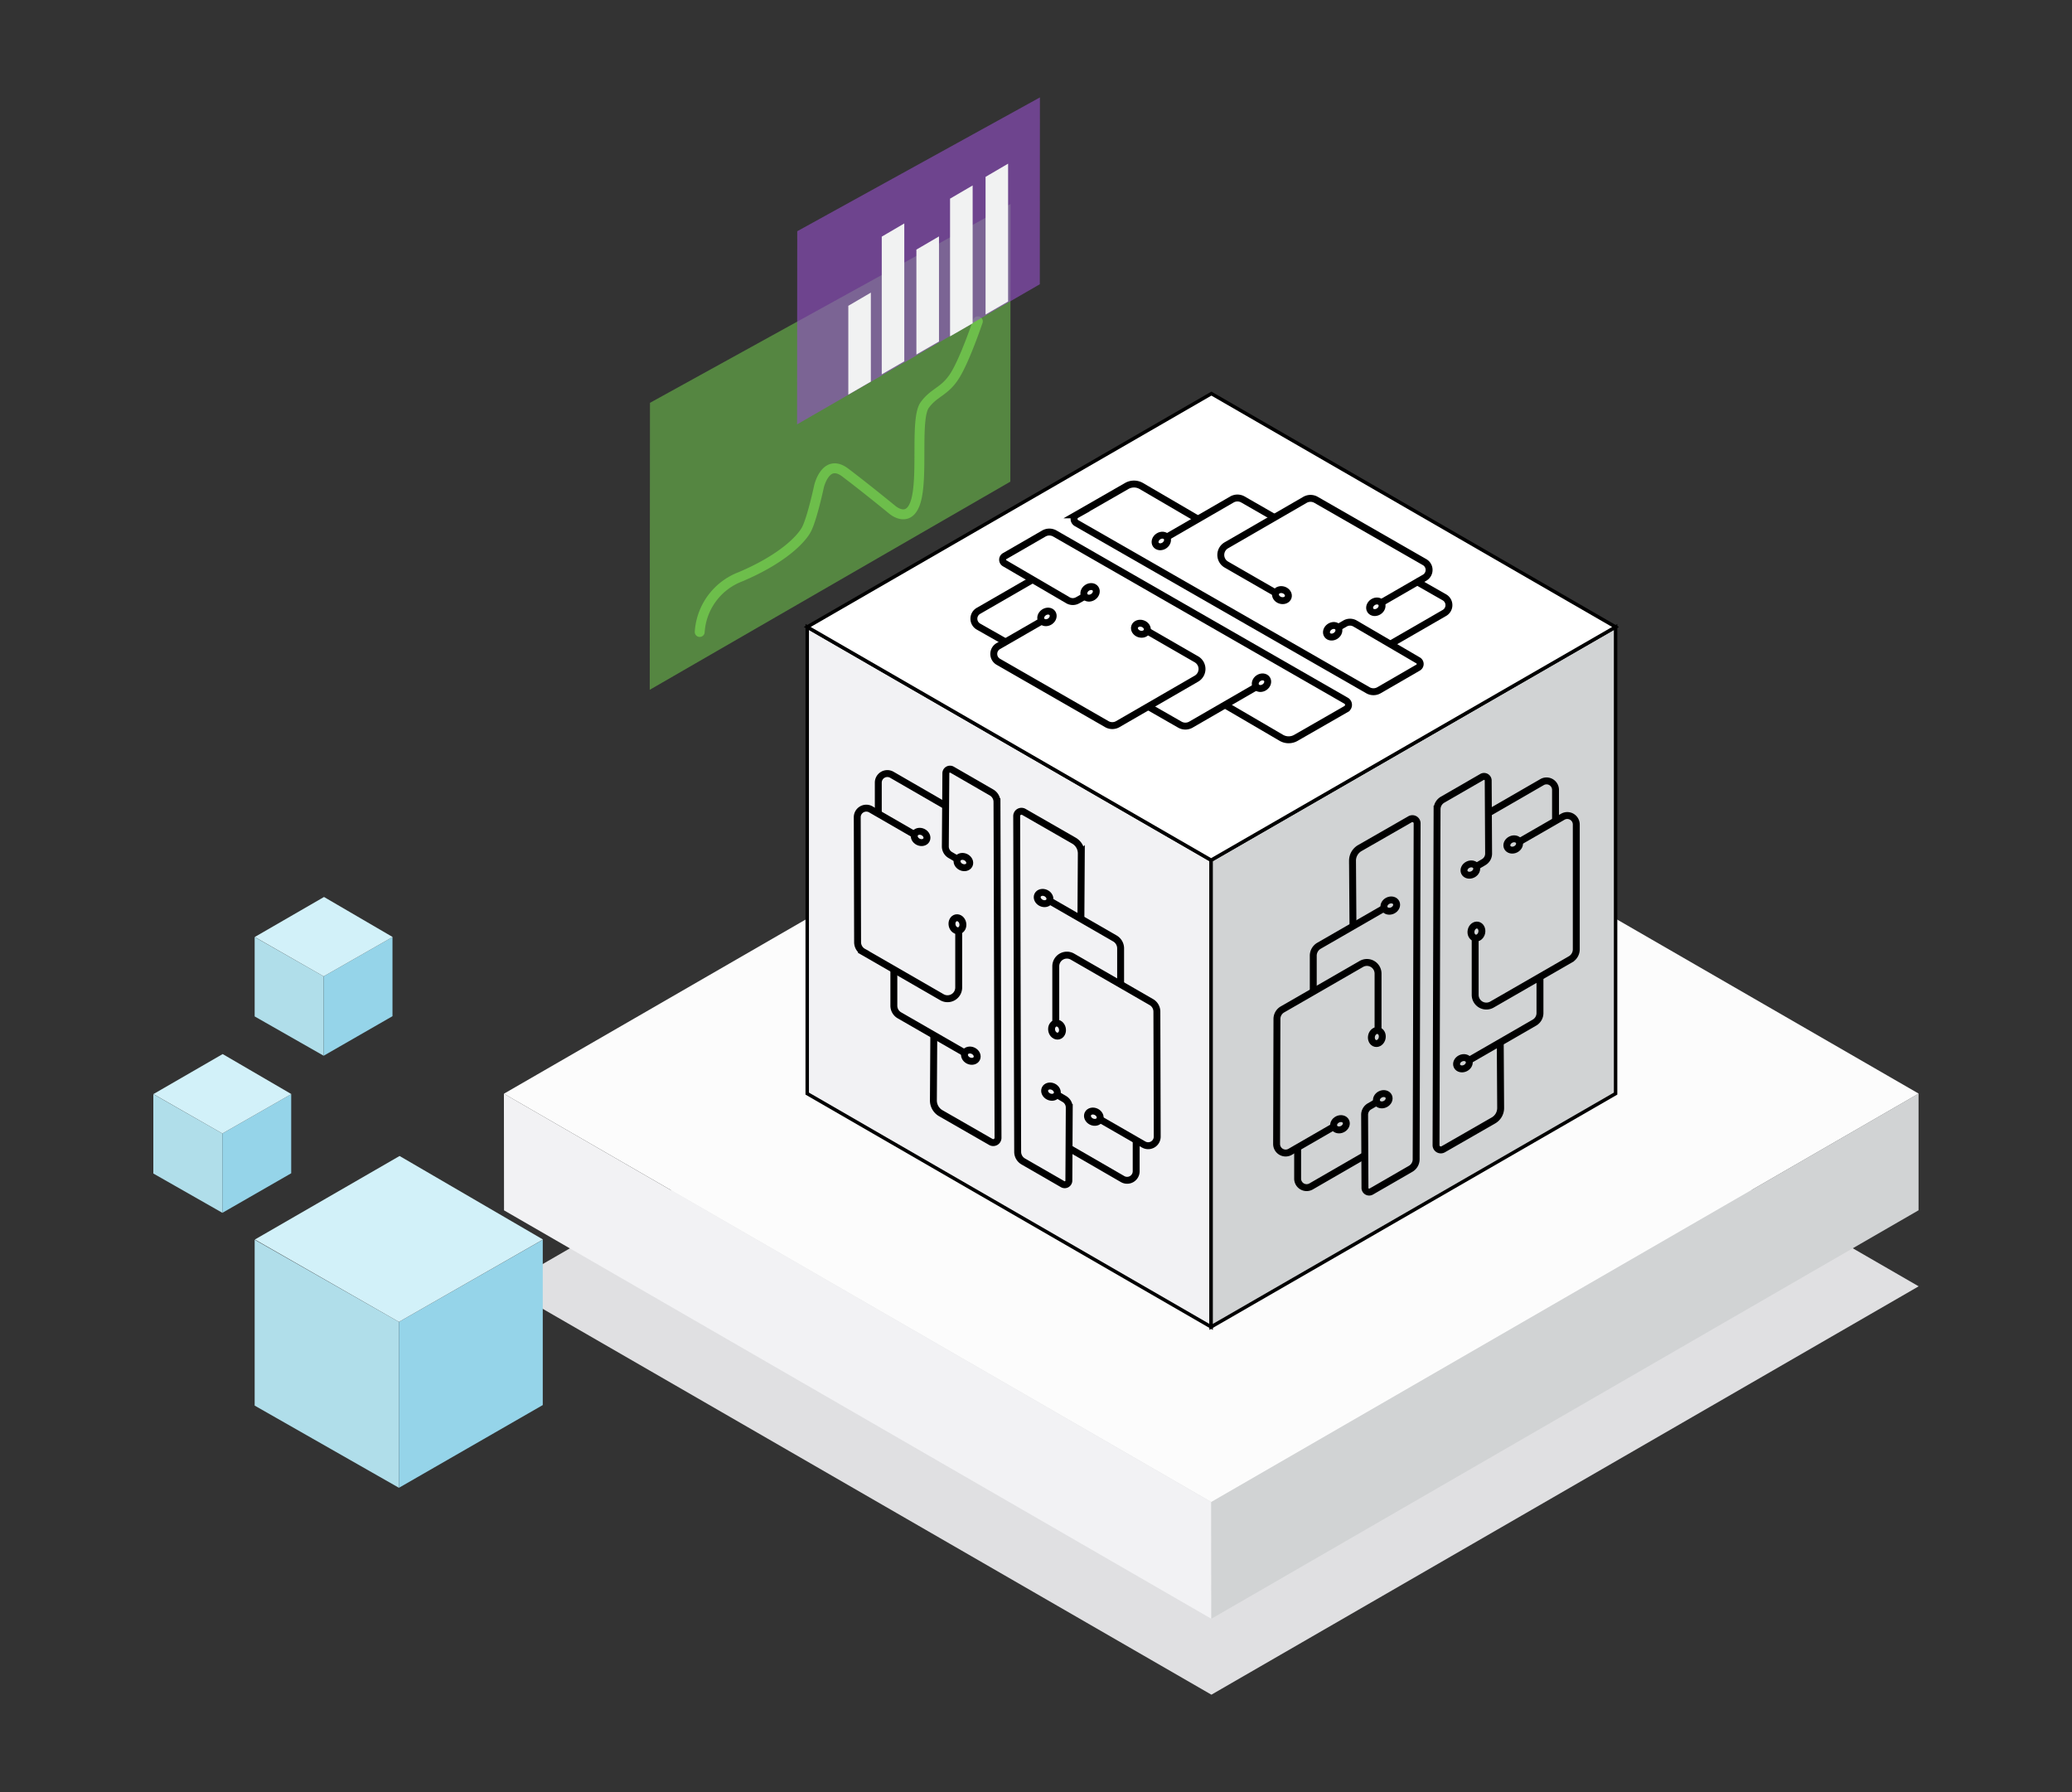 <svg xmlns="http://www.w3.org/2000/svg" viewBox="0 0 359.46 310.88"><rect x="0" y="0" width="359.46" height="310.88" fill="#333333" stroke="none"/><defs><style>.a{fill:#e0e0e2;}.b,.e{fill:#f2f2f4;}.c{fill:#fcfcfc;}.d,.f{fill:#d1d3d4;}.e,.f,.g,.h{stroke:#000;stroke-miterlimit:10;}.e,.f,.g{stroke-width:0.6px;}.g{fill:#fff;}.h,.m{fill:none;}.h{stroke-width:1.2px;}.i{fill:#b0deea;}.j{fill:#95d4e9;}.k{fill:#d2f1f9;}.l{fill:#6dbe4b;opacity:0.6;}.m{stroke:#6dbe4b;stroke-linecap:round;stroke-linejoin:round;stroke-width:1.72px;}.n{fill:#9350c6;opacity:0.62;}.o{fill:#f1f2f2;}</style></defs><polygon class="a" points="332.86 223.14 210.15 152.31 87.42 223.16 210.16 293.98 332.86 223.14"/><polygon class="b" points="87.42 189.73 87.44 209.96 210.15 280.81 210.13 260.57 87.42 189.73"/><polygon class="c" points="332.86 189.71 210.15 118.88 87.42 189.73 210.16 260.56 332.86 189.71"/><polygon class="d" points="210.15 280.81 332.84 209.95 332.84 189.7 210.13 260.56 210.15 280.81"/><polygon class="e" points="210.11 149.21 210.11 230.18 140.04 189.71 140.04 108.76 210.11 149.21"/><polygon class="f" points="210.11 230.18 280.28 189.71 280.28 108.76 210.11 149.21 210.11 230.18"/><polygon class="g" points="140.04 108.76 210.16 68.28 280.28 108.76 210.11 149.21 140.04 108.76"/><path class="h" d="M198.88,109.37l8.68,5a1.94,1.94,0,0,1,0,3.36l-13.63,7.88a1.91,1.91,0,0,1-1.93,0L173.19,114.8a1.57,1.57,0,0,1,0-2.72l7.84-4.52"/><path class="h" d="M174.74,111.53l-5-2.84a1.57,1.57,0,0,1,0-2.72l9.36-5.4"/><ellipse class="h" cx="197.92" cy="109.07" rx="0.94" ry="1.14" transform="translate(32.98 263.54) rotate(-71.98)"/><ellipse class="h" cx="181.63" cy="107.03" rx="1.14" ry="0.94" transform="translate(-28.81 119.63) rotate(-33.94)"/><ellipse class="h" cx="189.11" cy="102.77" rx="1.14" ry="0.94" transform="translate(-25.16 123.08) rotate(-33.94)"/><path class="h" d="M218.2,119l-11.59,6.7a1.93,1.93,0,0,1-1.93,0l-5.45-3.12"/><ellipse class="h" cx="218.85" cy="118.45" rx="1.14" ry="0.94" transform="translate(-28.85 142.35) rotate(-33.94)"/><path class="h" d="M212.49,122.26l9.8,5.73a2.53,2.53,0,0,0,2.54,0l8.71-5a.83.83,0,0,0,0-1.43L183,92.55a1.92,1.92,0,0,0-1.91,0l-6.79,3.92a.72.72,0,0,0,0,1.25l10.94,6.39a1.69,1.69,0,0,0,1.75,0l1.22-.69"/><path class="h" d="M221.44,102.94l-8.68-5a1.93,1.93,0,0,1,0-3.35l13.63-7.88a1.93,1.93,0,0,1,1.93,0l18.82,10.8a1.56,1.56,0,0,1,0,2.71l-7.85,4.53"/><path class="h" d="M245.58,100.77l5,2.85a1.56,1.56,0,0,1,0,2.71l-9.36,5.4"/><ellipse class="h" cx="222.4" cy="103.24" rx="0.94" ry="1.14" transform="translate(55.42 282.79) rotate(-71.98)"/><ellipse class="h" cx="238.69" cy="105.27" rx="1.14" ry="0.94" transform="translate(-18.11 151.19) rotate(-33.94)"/><ellipse class="h" cx="231.21" cy="109.53" rx="1.14" ry="0.94" transform="translate(-21.77 147.73) rotate(-33.94)"/><path class="h" d="M202.12,93.35l11.59-6.7a1.93,1.93,0,0,1,1.93,0l5.45,3.13"/><ellipse class="h" cx="201.47" cy="93.86" rx="1.14" ry="0.94" transform="translate(-18.08 128.46) rotate(-33.94)"/><path class="h" d="M207.83,90.05,198,84.31a2.53,2.53,0,0,0-2.54,0l-8.71,5a.82.82,0,0,0,0,1.43l50.57,29a1.92,1.92,0,0,0,1.91,0l6.79-3.93a.72.72,0,0,0,0-1.25l-10.93-6.39a1.73,1.73,0,0,0-1.76,0l-1.22.7"/><polygon class="i" points="44.18 215.06 69.21 229.31 69.21 258.09 44.18 243.83 44.18 215.06"/><polyline class="j" points="69.21 229.31 94.16 215.06 94.16 243.74 69.21 258.09"/><polygon class="k" points="94.2 215.02 69.32 200.53 44.22 215.02 69.21 229.31 94.2 215.02"/><polygon class="l" points="112.72 119.66 175.28 83.55 175.31 35.39 112.76 69.88 112.72 119.66"/><path class="m" d="M121.39,109.63a11,11,0,0,1,7.08-9.58c7.08-3,10.4-6.35,11.39-8.12s2.22-7.53,2.22-7.53,1.14-5,4.55-2.43,8.17,6.46,8.17,6.46,3.1,2.72,4.2-1.93-.22-14,1.44-16.26,3.43-2.26,5.2-5.06,4-9.44,4-9.44"/><polygon class="n" points="138.28 73.62 180.39 49.31 180.41 16.9 138.31 40.11 138.28 73.62"/><polygon class="o" points="147.17 68.46 147.17 53.05 151.08 50.76 151.08 66.2 147.17 68.46"/><polygon class="o" points="158.98 61.5 158.98 43.3 162.9 41.01 162.9 59.24 158.98 61.5"/><polygon class="o" points="152.97 64.94 152.97 41.05 156.88 38.76 156.88 62.68 152.97 64.94"/><polygon class="o" points="164.82 58.35 164.82 34.46 168.74 32.17 168.74 56.09 164.82 58.35"/><polygon class="o" points="170.98 54.56 170.98 30.68 174.89 28.39 174.89 52.3 170.98 54.56"/><polygon class="i" points="26.6 189.8 38.58 196.63 38.58 210.39 26.6 203.57 26.6 189.8"/><polyline class="j" points="38.58 196.63 50.52 189.8 50.52 203.53 38.58 210.39"/><polygon class="k" points="50.54 189.79 38.63 182.85 26.62 189.79 38.58 196.63 50.54 189.79"/><polygon class="i" points="44.18 162.55 56.15 169.37 56.15 183.14 44.18 176.32 44.18 162.55"/><polyline class="j" points="56.15 169.37 68.09 162.55 68.09 176.28 56.15 183.14"/><polygon class="k" points="68.11 162.54 56.21 155.6 44.2 162.54 56.15 169.37 68.11 162.54"/><path class="h" d="M166.32,161.31l0,10a1.94,1.94,0,0,1-2.91,1.68l-13.63-7.86a1.92,1.92,0,0,1-1-1.67l-.06-21.7a1.57,1.57,0,0,1,2.35-1.36l7.84,4.53"/><path class="h" d="M152.37,141.48l0-5.72a1.57,1.57,0,0,1,2.35-1.36l9.36,5.41"/><ellipse class="h" cx="166.1" cy="160.33" rx="0.94" ry="1.14" transform="translate(-29.66 37.97) rotate(-11.98)"/><ellipse class="h" cx="159.71" cy="145.2" rx="0.94" ry="1.14" transform="translate(-40.89 224.87) rotate(-63.94)"/><ellipse class="h" cx="167.14" cy="149.55" rx="0.94" ry="1.14" transform="translate(-40.64 233.99) rotate(-63.94)"/><path class="h" d="M167.67,182.83l-11.6-6.68a1.93,1.93,0,0,1-1-1.67V168.2"/><ellipse class="h" cx="168.43" cy="183.14" rx="0.94" ry="1.14" transform="translate(-70.09 253.98) rotate(-63.94)"/><path class="h" d="M162,179.54l-.07,11.36a2.56,2.56,0,0,0,1.26,2.2l8.71,5a.83.83,0,0,0,1.24-.71l-.18-58.3a1.89,1.89,0,0,0-1-1.65l-6.79-3.92a.72.72,0,0,0-1.08.62L164,146.83a1.72,1.72,0,0,0,.89,1.51l1.21.71"/><path class="h" d="M183.16,177.63l0-10a1.93,1.93,0,0,1,2.9-1.68l13.64,7.86a1.92,1.92,0,0,1,1,1.67l.06,21.7a1.57,1.57,0,0,1-2.35,1.36L190.52,194"/><path class="h" d="M197.11,197.46l0,5.72a1.57,1.57,0,0,1-2.35,1.36l-9.36-5.41"/><ellipse class="h" cx="183.38" cy="178.61" rx="0.94" ry="1.14" transform="translate(-33.08 41.95) rotate(-11.98)"/><ellipse class="h" cx="189.77" cy="193.74" rx="0.94" ry="1.14" transform="translate(-67.65 279.08) rotate(-63.94)"/><ellipse class="h" cx="182.34" cy="189.39" rx="0.94" ry="1.14" transform="translate(-67.91 269.97) rotate(-63.94)"/><path class="h" d="M181.81,156.11l11.6,6.68a2,2,0,0,1,1,1.67v6.28"/><ellipse class="h" cx="181.04" cy="155.8" rx="0.94" ry="1.14" transform="translate(-38.45 249.97) rotate(-63.94)"/><path class="h" d="M187.52,159.4l.07-11.36a2.56,2.56,0,0,0-1.26-2.2l-8.71-5a.83.83,0,0,0-1.24.71l.17,58.29a1.94,1.94,0,0,0,1,1.66l6.8,3.92a.72.72,0,0,0,1.08-.62l.07-12.67a1.72,1.72,0,0,0-.89-1.51l-1.21-.71"/><path class="h" d="M255.92,162.58l0,10a1.94,1.94,0,0,0,2.9,1.69l13.64-7.86a2,2,0,0,0,1-1.68l0-21.69a1.56,1.56,0,0,0-2.34-1.36l-7.85,4.52"/><path class="h" d="M269.86,142.76l0-5.72a1.56,1.56,0,0,0-2.35-1.36l-9.36,5.4"/><ellipse class="h" cx="256.14" cy="161.6" rx="1.14" ry="0.94" transform="translate(44.89 378.62) rotate(-78.02)"/><ellipse class="h" cx="262.52" cy="146.47" rx="1.14" ry="0.94" transform="translate(-37.66 130.24) rotate(-26.06)"/><ellipse class="h" cx="255.09" cy="150.82" rx="1.14" ry="0.94" transform="translate(-40.33 127.42) rotate(-26.06)"/><path class="h" d="M254.56,184.11l11.6-6.69a1.92,1.92,0,0,0,1-1.67l0-6.28"/><ellipse class="h" cx="253.8" cy="184.42" rx="1.14" ry="0.94" transform="translate(-55.22 130.27) rotate(-26.06)"/><path class="h" d="M260.27,180.82l.07,11.35a2.49,2.49,0,0,1-1.26,2.2l-8.71,5a.83.83,0,0,1-1.24-.72l.18-58.29a1.92,1.92,0,0,1,1-1.66l6.79-3.92a.72.72,0,0,1,1.08.62l.07,12.67a1.72,1.72,0,0,1-.89,1.51l-1.21.71"/><path class="h" d="M239.07,178.9l0-10a1.93,1.93,0,0,0-2.9-1.68l-13.64,7.86a1.92,1.92,0,0,0-1,1.67l-.06,21.7a1.57,1.57,0,0,0,2.35,1.36l7.84-4.53"/><path class="h" d="M225.12,198.73v5.72a1.56,1.56,0,0,0,2.34,1.36l9.36-5.41"/><ellipse class="h" cx="238.85" cy="179.89" rx="1.14" ry="0.94" transform="translate(13.31 376.2) rotate(-78.02)"/><ellipse class="h" cx="232.47" cy="195.01" rx="1.14" ry="0.94" transform="translate(-62.04 121.97) rotate(-26.06)"/><ellipse class="h" cx="239.9" cy="190.66" rx="1.14" ry="0.94" transform="translate(-59.38 124.8) rotate(-26.06)"/><path class="h" d="M240.42,157.38l-11.59,6.68a2,2,0,0,0-1,1.68l0,6.27"/><ellipse class="h" cx="241.19" cy="157.07" rx="1.14" ry="0.94" transform="translate(-44.48 121.95) rotate(-26.06)"/><path class="h" d="M234.72,160.67l-.08-11.36a2.53,2.53,0,0,1,1.26-2.19l8.72-5a.82.82,0,0,1,1.23.71l-.17,58.3a1.91,1.91,0,0,1-1,1.65l-6.79,3.92a.73.73,0,0,1-1.09-.62l-.06-12.67a1.69,1.69,0,0,1,.88-1.51l1.22-.71"/></svg>